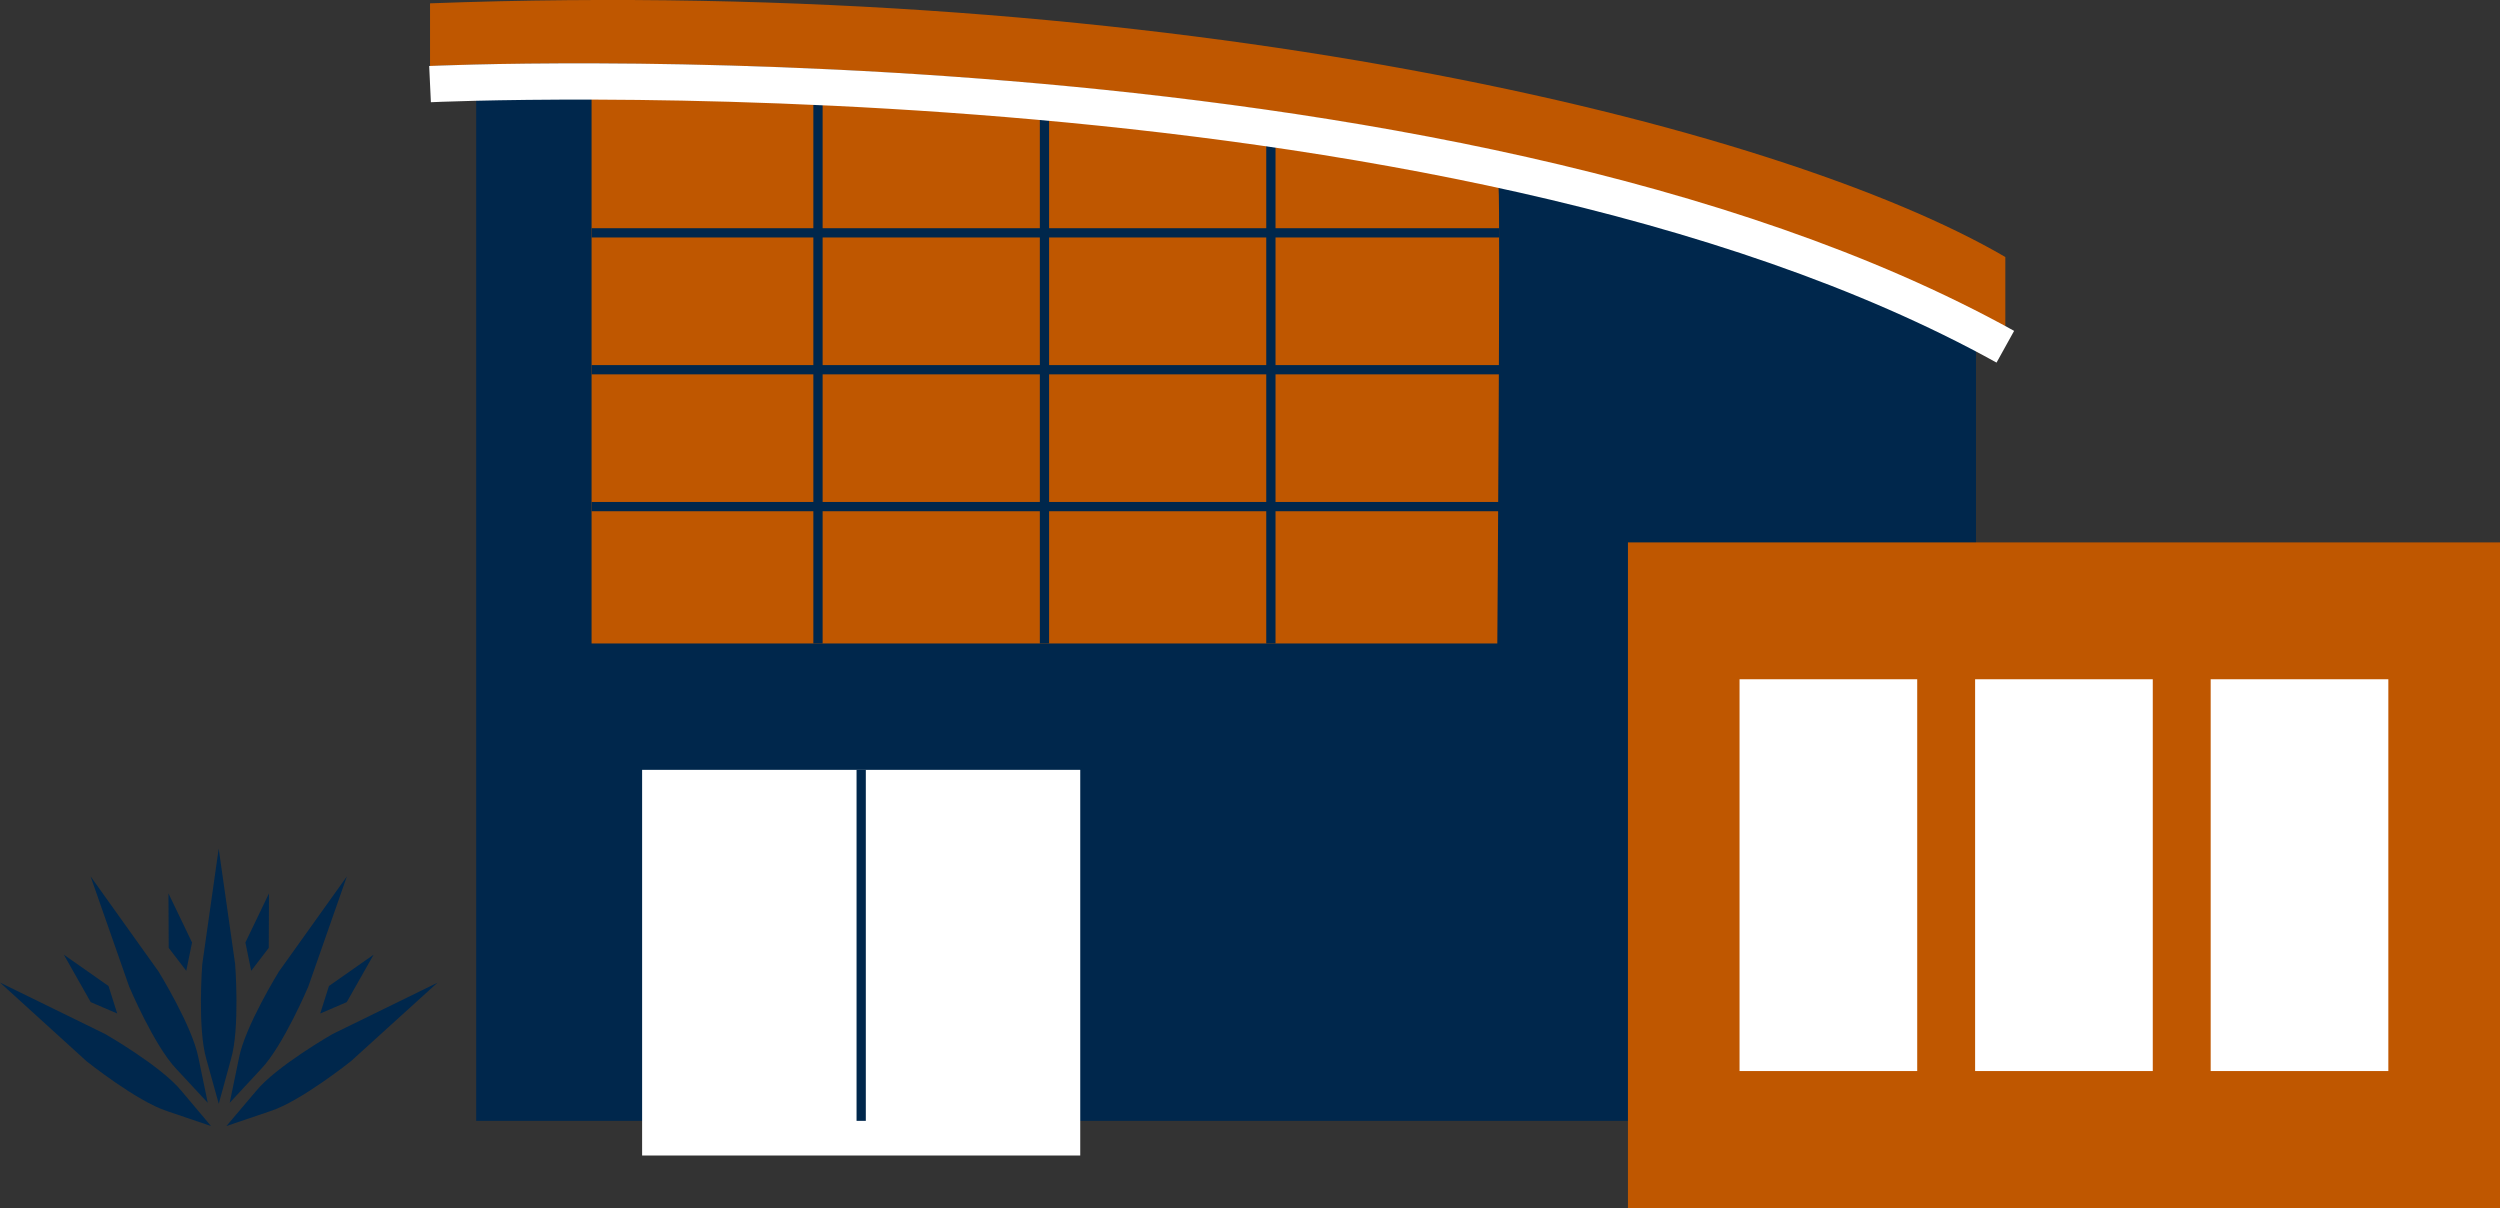<svg xmlns="http://www.w3.org/2000/svg" viewBox="0 0 404.56 195.48"><rect x="0" y="0" width="404.56" height="195.48" fill="#333333" stroke="none"/><defs><style>.cls-1{fill:#00274c;}.cls-2{fill:#bf5700;}.cls-3{fill:#fff;}.cls-4,.cls-5{fill:none;stroke-miterlimit:10;}.cls-4{stroke:#00274c;stroke-width:1.5px;}.cls-5{stroke:#fff;stroke-width:5.87px;}</style></defs><g id="Layer_2" data-name="Layer 2"><g id="Main"><path class="cls-1" d="M77.06,181.38V15.71s154.08-6.13,242.7,40.23V181.38Z"/><rect class="cls-2" x="263.44" y="87.77" width="141.12" height="107.72"/><rect class="cls-3" x="103.91" y="124.58" width="70.9" height="62.41"/><path class="cls-2" d="M242.5,30.27c.31,3-.2,73.86-.2,73.86H95.73V15.45C169.16,15.37,224.53,26.12,242.5,30.27Z"/><rect class="cls-3" x="281.5" y="109.92" width="28.75" height="63.4"/><rect class="cls-3" x="319.62" y="109.92" width="28.75" height="63.4"/><rect class="cls-3" x="357.74" y="109.92" width="28.75" height="63.4"/><line class="cls-4" x1="139.36" y1="124.58" x2="139.36" y2="181.38"/><path class="cls-2" d="M69.59,10.69S233.89,3,324.51,53.19V41.59C287.52,20,189.43-3.93,69.59.54Z"/><line class="cls-4" x1="95.73" y1="37.68" x2="242.6" y2="37.68"/><line class="cls-4" x1="95.73" y1="59.83" x2="242.6" y2="59.83"/><line class="cls-4" x1="95.73" y1="81.98" x2="242.6" y2="81.98"/><line class="cls-4" x1="132.37" y1="16.22" x2="132.37" y2="104.13"/><line class="cls-4" x1="169.02" y1="18.78" x2="169.02" y2="104.13"/><line class="cls-4" x1="205.66" y1="23.07" x2="205.66" y2="104.13"/><path class="cls-1" d="M35.4,178.62l-2-7.2c-1.47-5-.67-15.38-.67-15.38l2.66-18.71L38.05,156s.8,10.41-.67,15.38Z"/><path class="cls-1" d="M33.62,178.46,28.55,173c-3.59-3.74-7.65-13.35-7.65-13.35l-6.25-17.84,11,15.4s5.49,8.87,6.47,14Z"/><path class="cls-1" d="M34.15,182.22l-7.07-2.4c-4.94-1.58-13.09-8.1-13.09-8.1L0,159l17,8.32s9.06,5.18,12.34,9.19Z"/><polygon class="cls-1" points="30.14 157.1 27.3 153.39 27.26 144.57 31.08 152.52 30.14 157.1"/><polygon class="cls-1" points="18.97 164.01 14.68 162.17 10.33 154.49 17.56 159.56 18.97 164.01"/><path class="cls-1" d="M37.17,178.46,42.24,173c3.59-3.74,7.65-13.35,7.65-13.35l6.25-17.84-11,15.4s-5.49,8.87-6.47,14Z"/><path class="cls-1" d="M36.64,182.22l7.07-2.4c4.94-1.58,13.09-8.1,13.09-8.1l14-12.7-17,8.32s-9.06,5.18-12.34,9.19Z"/><polygon class="cls-1" points="40.65 157.1 43.49 153.39 43.53 144.57 39.71 152.52 40.65 157.1"/><polygon class="cls-1" points="51.82 164.01 56.11 162.17 60.46 154.49 53.23 159.56 51.82 164.01"/><path class="cls-5" d="M69.59,13.61s164.3-7.73,254.92,42.5"/></g></g></svg>